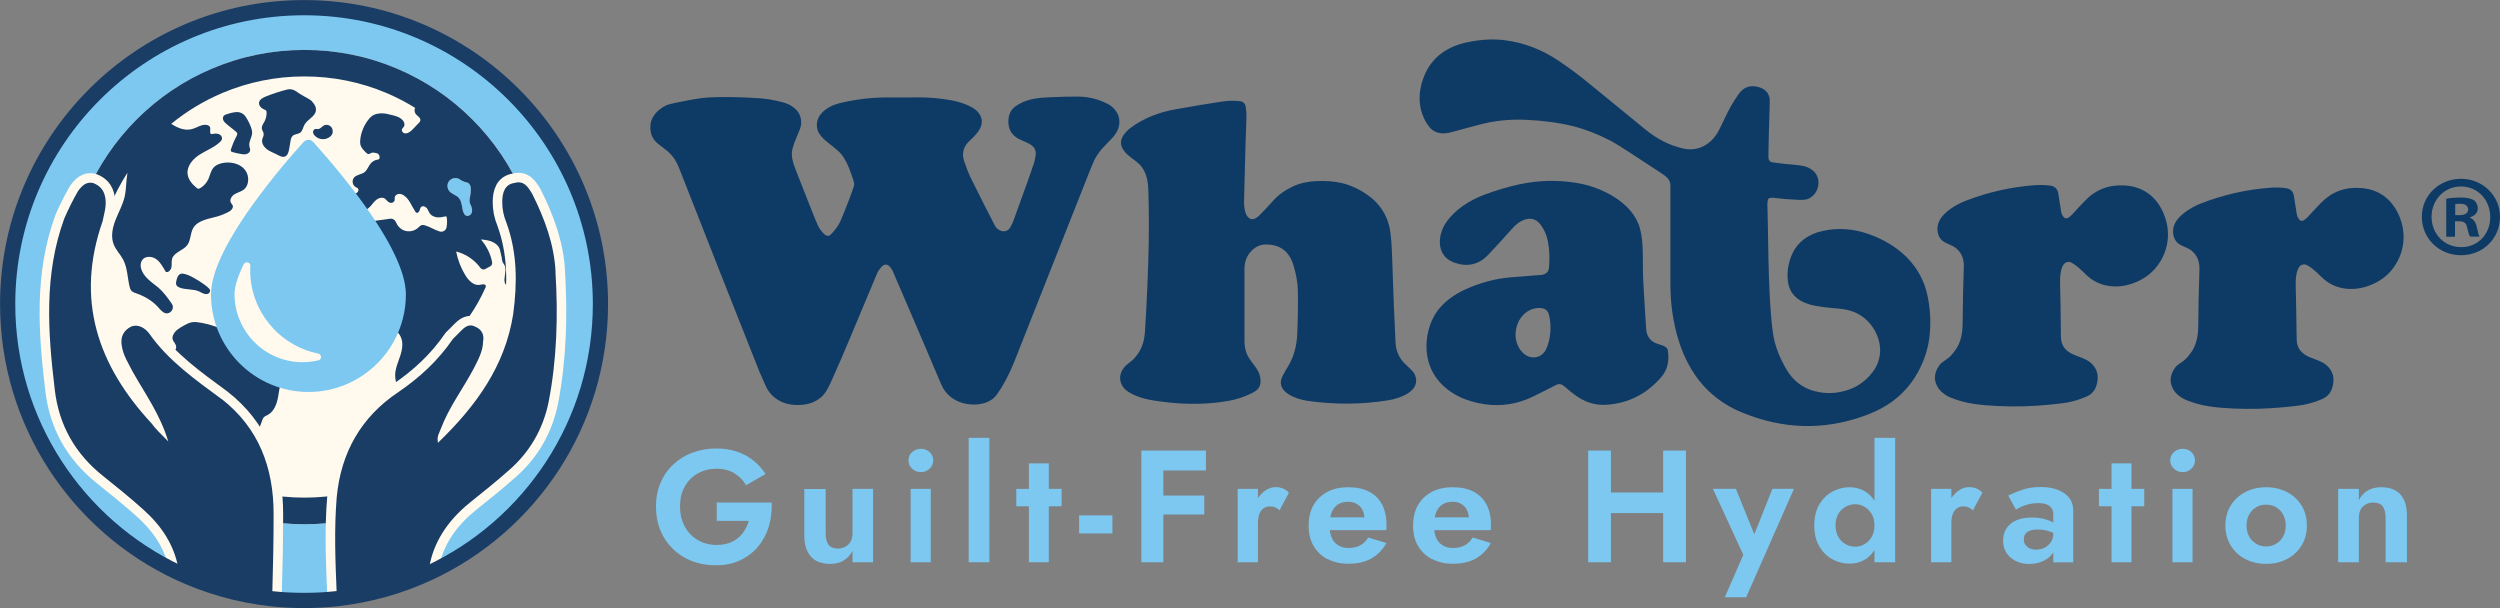 <svg viewBox="0 0 228.33 55.54" xmlns="http://www.w3.org/2000/svg" data-sanitized-data-name="Capa 2" data-name="Capa 2" id="Capa_2">
  <rect x="0" y="0" width="228.33" height="55.54" fill="#808080" stroke="none"/>
  <defs>
    <style>
      .cls-1 {
        fill: #1a3d66;
      }

      .cls-2 {
        fill: #0e3b65;
      }

      .cls-3 {
        fill: none;
        stroke: #1a3d66;
        stroke-width: 1.39px;
      }

      .cls-3, .cls-4 {
        stroke-miterlimit: 10;
      }

      .cls-4 {
        stroke: #fffaed;
        stroke-width: 1.74px;
      }

      .cls-4, .cls-5 {
        fill: #fffaed;
      }

      .cls-6 {
        fill: #7cc8f0;
      }
    </style>
  </defs>
  <g data-sanitized-data-name="Capa 1" data-name="Capa 1" id="Capa_1-2">
    <g>
      <g>
        <path d="M54.84,27.77c0,10.87-6.4,20.24-15.64,24.55-2.62,1.22-5.46,2.03-8.45,2.36-.98.11-1.97.16-2.98.16s-1.95-.05-2.9-.15c-3.05-.32-5.94-1.15-8.6-2.4C7.07,47.96.7,38.61.7,27.77.7,12.82,12.82.7,27.77.7s27.07,12.12,27.07,27.07Z" class="cls-6"></path>
        <g>
          <path d="M16.39,26.26c.57.23,1.24.11,1.8.36.13.06.25.14.39.19.13.05.29.07.42.02.13-.06.23-.21.18-.35-.02-.06-.07-.12-.12-.16-.38-.39-1.19-.85-1.6-1.07-.16-.08-.32-.15-.49-.2-.17-.05-.31-.08-.44-.05-.29.08-.39.44-.44.73-.01.08-.03.17,0,.25.04.14.17.23.31.28Z" class="cls-1"></path>
          <path d="M22.85,13.71c0-.12-.05-.23-.07-.34-.09-.43.25-.83.25-1.27,0-.15-.04-.29-.09-.43-.12-.35-.29-.68-.49-.99-.19-.31-.55-.48-.91-.44-.29.03-.58.1-.86.2-.09.03-.19.07-.25.15-.1.12-.09.3-.01.44s.2.24.32.34c.26.21.52.41.77.62.06.05.13.11.15.18.03.11-.03.21-.08.31-.2.37-.36.76-.49,1.16-.02.05-.03.11,0,.16.03.05.09.08.15.09.24.07.49.13.74.17.17.03.36.06.53.01.17-.05.33-.19.34-.36Z" class="cls-1"></path>
          <path d="M26.1,33.22c-.06-.05-.13-.07-.19-.1-1.25-.48-2.5-.96-3.75-1.44-.08-.03-.17-.07-.23-.13-.12-.13-.09-.35-.17-.51-.05-.11-.16-.19-.26-.26-1.04-.74-2.27-1.21-3.54-1.36-.28-.03-.57.01-.83.14-.42.2-.92.49-1.13.74-.15.18-.28.42-.24.65.05.26.31.45.33.71.02.28-.24.49-.36.74-.16.34-.06.75.05,1.11.17.58.35,1.18.75,1.64.46.52,1.15.78,1.66,1.25.58.53.9,1.29,1.13,2.05.23.76.4,1.54.77,2.24.46.88,1.21,1.58,1.97,2.22.22.18.46.37.74.41.19.02.39-.05.52-.18,0,0,.01-.01.02-.02,0,0,0-.01.01-.02,0,0,0,0,0,0,0,0,0-.01.01-.02,0,0,0,0,0,0,0,0,0-.01,0-.02,0,0,0,0,0,0,0,0,0-.01,0-.02,0,0,0,0,0,0,.03-.09.01-.2-.06-.28-.18-.21-.37-.43-.55-.64-.12-.13-.23-.27-.3-.44-.13-.31-.04-.68.12-.97.16-.3.4-.54.6-.81.32-.41.57-.88.73-1.37.05-.16.1-.33.22-.44.09-.09.22-.13.33-.19.58-.31.83-1,.95-1.65.12-.65.16-1.33.49-1.89.11-.18.24-.34.31-.54.07-.2.05-.44-.11-.57Z" class="cls-1"></path>
          <path d="M28.52,9.27c-.23-.21-.52-.35-.8-.5-.23-.13-.45-.27-.66-.42-.25-.18-.56-.25-.85-.17-.65.17-1.3.38-1.93.63-.27.11-.57.27-.62.55-.04.27.18.51.43.62.09.04.19.07.23.15.02.04.03.1.03.15,0,.28-.06.56-.19.81-.12.22-.29.44-.24.69.03.15.14.27.16.42.03.19-.09.36-.13.54-.07.34.15.68.42.89.28.21.61.32.92.48.23.12.49.28.73.19.26-.1.34-.42.39-.69.04-.23.08-.47.12-.7.03-.19.07-.39.22-.52.18-.15.46-.13.65-.26.24-.16.27-.49.41-.74.27-.49.95-.72,1.04-1.27.05-.31-.12-.62-.35-.84Z" class="cls-1"></path>
          <path d="M30.37,11.84c-.07-.32-.41-.51-.71-.41-.07.02-.12.05-.17.09-.14.12-.28.26-.46.27-.09,0-.18-.03-.26,0-.11.03-.18.16-.18.28,0,.12.07.23.15.31.17.19.42.31.68.33.26.02.52-.06.72-.22.11-.08.31-.27.23-.65Z" class="cls-1"></path>
          <path d="M47.77,17.79c-1.09-2.58-2.65-4.9-4.64-6.89-1.99-1.99-4.31-3.55-6.89-4.64-2.67-1.13-5.51-1.7-8.43-1.7s-5.76.57-8.43,1.7c-2.58,1.09-4.9,2.65-6.89,4.64s-3.55,4.31-4.64,6.89c-1.13,2.67-1.7,5.51-1.7,8.43s.57,5.76,1.7,8.43c1.09,2.58,2.65,4.9,4.64,6.89,1.99,1.99,4.31,3.55,6.89,4.64,2.67,1.13,5.51,1.7,8.43,1.7s5.76-.57,8.43-1.7c2.58-1.09,4.9-2.65,6.89-4.64s3.55-4.31,4.64-6.89c1.13-2.67,1.7-5.51,1.7-8.43s-.57-5.76-1.7-8.43ZM41,16.56c.19-.27.58-.37.88-.24.04.02.08.04.12.07.18.13.39.22.61.27.1.02.2.07.28.18.1.14.11.32.11.5,0,.21-.03.43-.07.63-.03.16-.07.32-.04.48.02.12.08.23.13.34.09.2.14.44.06.65-.08.21-.34.35-.54.24-.09-.05-.15-.14-.19-.24-.2-.44-.12-1.01-.45-1.37-.23-.26-.62-.34-.85-.6-.22-.25-.24-.64-.05-.91Z" class="cls-5"></path>
        </g>
        <g>
          <path d="M16.39,26.26c.57.23,1.24.11,1.8.36.13.06.25.14.39.19.13.05.29.07.42.02.13-.06.23-.21.18-.35-.02-.06-.07-.12-.12-.16-.38-.39-1.19-.85-1.6-1.07-.16-.08-.32-.15-.49-.2-.17-.05-.31-.08-.44-.05-.29.08-.39.44-.44.73-.01.08-.03.17,0,.25.04.14.17.23.31.28Z" class="cls-1"></path>
          <path d="M22.85,13.71c0-.12-.05-.23-.07-.34-.09-.43.25-.83.25-1.27,0-.15-.04-.29-.09-.43-.12-.35-.29-.68-.49-.99-.19-.31-.55-.48-.91-.44-.29.03-.58.1-.86.2-.09.03-.19.07-.25.15-.1.12-.09.3-.01.44s.2.24.32.34c.26.21.52.41.77.62.06.05.13.11.15.18.03.11-.03.21-.08.31-.2.37-.36.76-.49,1.16-.02.05-.03.11,0,.16.03.05.09.08.15.09.24.07.49.13.74.17.17.03.36.06.53.01.17-.05.33-.19.34-.36Z" class="cls-1"></path>
          <path d="M26.1,33.22c-.06-.05-.13-.07-.19-.1-1.25-.48-2.5-.96-3.75-1.44-.08-.03-.17-.07-.23-.13-.12-.13-.09-.35-.17-.51-.05-.11-.16-.19-.26-.26-1.04-.74-2.27-1.21-3.54-1.36-.28-.03-.57.01-.83.14-.42.2-.92.49-1.13.74-.15.18-.28.42-.24.65.05.26.31.45.33.71.02.28-.24.49-.36.74-.16.34-.06.75.05,1.11.17.58.35,1.18.75,1.64.46.52,1.15.78,1.66,1.25.58.53.9,1.29,1.13,2.05.23.76.4,1.54.77,2.24.46.88,1.21,1.58,1.97,2.22.22.18.46.37.74.41.19.02.39-.05.52-.18,0,0,.01-.01.02-.02,0,0,0-.01.01-.02,0,0,0,0,0,0,0,0,0-.01.01-.02,0,0,0,0,0,0,0,0,0-.01,0-.02,0,0,0,0,0,0,0,0,0-.01,0-.02,0,0,0,0,0,0,.03-.09.01-.2-.06-.28-.18-.21-.37-.43-.55-.64-.12-.13-.23-.27-.3-.44-.13-.31-.04-.68.12-.97.16-.3.4-.54.6-.81.32-.41.57-.88.73-1.37.05-.16.1-.33.22-.44.09-.09.22-.13.33-.19.58-.31.83-1,.95-1.65.12-.65.16-1.33.49-1.89.11-.18.24-.34.31-.54.07-.2.05-.44-.11-.57Z" class="cls-1"></path>
          <path d="M28.52,9.27c-.23-.21-.52-.35-.8-.5-.23-.13-.45-.27-.66-.42-.25-.18-.56-.25-.85-.17-.65.17-1.3.38-1.93.63-.27.11-.57.27-.62.55-.04.27.18.51.43.62.09.04.19.07.23.15.02.04.03.1.03.15,0,.28-.06.56-.19.81-.12.22-.29.44-.24.69.03.15.14.27.16.42.03.19-.09.36-.13.54-.07.34.15.68.42.89.28.21.61.32.92.48.23.12.49.28.73.19.26-.1.34-.42.39-.69.04-.23.08-.47.12-.7.03-.19.07-.39.22-.52.18-.15.46-.13.65-.26.24-.16.27-.49.41-.74.27-.49.95-.72,1.04-1.27.05-.31-.12-.62-.35-.84Z" class="cls-1"></path>
          <path d="M30.37,11.84c-.07-.32-.41-.51-.71-.41-.07.02-.12.05-.17.09-.14.12-.28.26-.46.27-.09,0-.18-.03-.26,0-.11.03-.18.16-.18.28,0,.12.07.23.15.31.17.19.42.31.68.33.26.02.52-.06.72-.22.11-.08.31-.27.23-.65Z" class="cls-1"></path>
          <path d="M47.77,17.79c-1.09-2.58-2.65-4.9-4.64-6.89-1.99-1.99-4.31-3.55-6.89-4.64-2.67-1.13-5.51-1.7-8.43-1.7s-5.76.57-8.43,1.7c-2.58,1.09-4.9,2.65-6.89,4.64s-3.55,4.31-4.64,6.89c-1.13,2.67-1.7,5.51-1.7,8.43s.57,5.76,1.7,8.43c1.09,2.58,2.65,4.9,4.64,6.89,1.99,1.99,4.31,3.55,6.89,4.64,2.67,1.13,5.51,1.7,8.43,1.7s5.76-.57,8.43-1.7c2.58-1.09,4.9-2.65,6.89-4.64s3.55-4.31,4.64-6.89c1.13-2.67,1.7-5.51,1.7-8.43s-.57-5.76-1.7-8.43ZM41,16.56c.19-.27.58-.37.88-.24.04.02.08.04.12.07.18.13.39.22.61.27.1.02.2.07.28.18.1.14.11.32.11.5,0,.21-.03.43-.07.63-.03.16-.07.32-.04.48.02.12.08.23.13.34.09.2.14.44.06.65-.08.21-.34.35-.54.24-.09-.05-.15-.14-.19-.24-.2-.44-.12-1.01-.45-1.37-.23-.26-.62-.34-.85-.6-.22-.25-.24-.64-.05-.91ZM41.4,39.82c-1.77,1.77-3.82,3.15-6.11,4.12-2.37,1-4.89,1.51-7.49,1.51s-5.12-.51-7.49-1.51c-2.29-.97-4.35-2.36-6.11-4.12-1.77-1.77-3.15-3.82-4.12-6.11-1-2.37-1.51-4.89-1.51-7.49s.51-5.12,1.51-7.49c.44-1.03.96-2.02,1.56-2.95-.03.2-.06.41-.08.62-.05.52-.06,1.04-.17,1.54-.17.75-.56,1.43-.84,2.15-.28.72-.45,1.53-.16,2.25.2.5.6.89.85,1.36.4.75.4,1.65.59,2.47.03.13.07.26.16.37.12.14.3.2.48.26,1.04.36,1.69.91,2.08,1.38.11.13.24.25.37.34.5.35,1.11-.28.77-.78-.36-.53-.81-1.12-1.2-1.45-.63-.52-1.41-.99-1.61-1.8-.04-.16-.05-.33,0-.5.17-.65.97-.65,1.42-.3.38.29.6.74.85,1.15.25.07.47-.2.51-.45.04-.25-.01-.52.06-.76.18-.6,1-.74,1.38-1.24.33-.44.27-1.07.54-1.55.41-.72,1.37-.84,2.17-1.06.39-.11.78-.27,1.14-.47.12-.07.22-.17.28-.29.12-.26-.06-.35-.14-.5-.15-.27.06-.6.31-.77.26-.16.57-.23.82-.4.57-.41.58-1.33.13-1.87-.45-.54-1.23-.71-1.92-.61-.36.06-.73.19-.96.48-.23.29-.29.67-.44,1.01-.16.34-.42.63-.74.82-.06.04-.13.07-.2.05-.05,0-.09-.04-.13-.07-.41-.33-.78-.77-.83-1.29-.07-.73.5-1.37,1.12-1.76.62-.39,1.33-.65,1.86-1.16.11-.11.21-.23.15-.42-.04-.13-.14-.23-.27-.28-.22-.09-.46-.04-.68,0-.23-.07-.03-.45-.14-.66-.05-.09-.14-.14-.24-.17-.48-.12-.93.25-1.41.37-.65.17-1.3-.1-1.88-.48,1.41-1.16,2.98-2.1,4.67-2.82,2.37-1,4.89-1.51,7.49-1.51s5.12.51,7.49,1.51c.91.39,1.79.84,2.62,1.36-.09.19-.04.4.04.53.07.11.19.19.28.28.1.09.19.22.16.35-.02.09-.08.16-.14.22-.15.16-.31.32-.46.48-.13.13-.25.27-.41.36-.13.08-.3.14-.45.1-.15-.04-.27-.21-.22-.36.03-.09.12-.15.17-.23.15-.23,0-.54-.21-.71-.24-.2-.55-.28-.86-.36-.31-.08-.62-.16-.94-.16-.32,0-.65.06-.91.25-.13.1-.24.22-.34.36-.38.5-.63,1.1-.71,1.72-.02.18-.03.36.01.54.08.31.33.55.57.77.03.03.06.05.1.07.12.05.24-.07.37-.11.1-.03.21,0,.31.01.09.02.19.04.27.1.1.08.14.22.13.35h0c0,.09-.08.16-.17.17-.32.03-.55.22-.69.41-.18.24-.28.54-.51.73-.29.22-.72.22-.96.49-.23.26-.15.72.15.88.07.04.15.06.2.12.1.11.04.3-.08.39-.12.09-.28.1-.43.1-.15,0-.3,0-.44.06-.19.08-.32.29-.35.5-.09.56.41,1.1.97,1.18.56.08,1.12-.21,1.5-.63.18-.2.33-.43.55-.59.22-.16.54-.23.76-.07.1.08.17.19.27.27.1.08.23.13.36.1.13-.03.24-.13.25-.26,0-.07-.01-.13,0-.2,0-.18.18-.32.35-.35.18-.02.36.05.5.15.5.34.7.98,1.04,1.48.02.03.04.06.07.08.11.07.26-.05.3-.17.05-.12.06-.27.17-.36.15-.12.39-.02.51.13.12.16.17.35.29.51.15.19.4.29.64.32.25.02.49-.02.73-.08.04,0,.09-.02.12.01.02.02.02.05.03.07.05.31.04.62-.02.93-.06.28-.36.45-.63.36-.51-.16-.89-.43-1.31-.55-.1-.03-.21-.06-.32-.03-.13.03-.23.15-.33.24-.35.32-.89.42-1.33.23-.31-.13-.56-.4-.69-.72-.09-.23-.31-.37-.55-.33-.9.12-1.81.25-2.71.37-.44.06-.92.14-1.22.47-.25.28-.31.68-.46,1.02-.23.55-.69.97-.95,1.51-.34.71-.31,1.53-.23,2.32.1.95.35,2.02,1.17,2.51.64.38,1.44.29,2.16.15.73-.14,1.48-.33,2.19-.12.11.03.23.08.31.16.39.35.02,1.01.17,1.52.08.28.33.49.48.74.33.53.23,1.23.04,1.82-.19.6-.47,1.18-.48,1.81,0,.86.51,1.72.58,2.54.03.35.34.6.69.56.99-.1,1.94-.66,2.47-1.51.18-.29.31-.61.52-.89.24-.32.58-.56.88-.84.41-.37.77-.82.84-1.36.08-.61-.22-1.22-.19-1.84.03-.73.52-1.36.94-1.96.59-.84,1.09-1.73,1.51-2.67.03-.06.05-.13.04-.19-.05-.19-.33-.13-.52-.09-.57.12-1.06-.39-1.36-.89-.4-.66-.68-1.39-.83-2.15.88.22,1.68.76,2.22,1.5.1.14.3.19.45.1.15-.08.29-.17.44-.24.13-.07.2-.22.18-.36-.14-.78-.51-1.51-1.03-2.1.34.03.69.07,1,.2.32.13.61.36.72.68.06.16.07.33.12.49.1.3.04.6.24.85.59.77-.74,2.12,1.06,2.2,0,2.57-.52,5.07-1.51,7.42-.97,2.29-2.36,4.35-4.12,6.11Z" class="cls-1"></path>
        </g>
        <path d="M18.38,52.78c.66.24,1.31.53,1.98.76,1.46.49,3,.56,4.51.74.07-2.44.12-4.89.12-7.33,0-4.25-1.37-7.87-4.75-10.5-2.37-1.75-4.87-3.5-6.62-6-.38-.5-1-.87-1.63-.63-.75.37-1,1-.87,1.75.12.88.62,1.62,1,2.38,1.12,2,2.5,3.88,3.25,6.37-.75-.75-1.25-1.25-1.5-1.62-4.99-5.37-6.99-11.37-4.5-18.49.12-.63.38-1.37.25-2.13-.13-.75-.5-1.13-1.13-1.37-.62-.13-1,.25-1.37.75-.5.88-.87,1.63-1.25,2.5-1.87,5.12-1.5,10.37-.87,15.61.37,3.25,1.87,5.87,4.37,7.87,1.25,1,2.5,2,3.75,3.13,1.76,1.59,2.84,3.36,3.19,5.45.67.29,1.38.51,2.07.75Z" class="cls-4"></path>
        <path d="M50.74,24.83c-.12-2.5-1-4.87-2.13-7.12-.37-.62-.75-1.25-1.62-1-.88.12-1.12.87-1.12,1.75,0,.62.12,1.25.38,1.87,1,2.75,1,5.5.62,8.37-.75,4.74-3.38,8.37-6.87,11.74-.12-.62.12-.87.25-1.25.75-2,2-3.62,3-5.5.38-.75.87-1.62.87-2.5.12-.62-.12-1.12-.75-1.37-.5-.25-.88,0-1.25.38-.25.25-.5.5-.75.75-1.38,2-3,3.5-5,4.87-3.37,2.25-5.24,5.5-5.62,9.62-.25,3.02-.11,5.99.01,8.97,1.43-.24,2.82-.66,4.23-.97.56-.12,1.14-.22,1.7-.36,0,0,.01,0,.02,0,.87-.33,1.62-.91,2.49-1.23.37-2.23,1.59-4.21,3.67-5.9,1.25-1,2.5-2,3.62-3,1.87-1.62,3.12-3.75,3.62-6.25.75-3.87.87-7.87.62-11.87Z" class="cls-4"></path>
        <path d="M20.24,36.45c-2.37-1.75-4.87-3.5-6.62-6-.38-.5-1-.87-1.63-.63-.75.37-1,1-.87,1.75.12.88.62,1.62,1,2.38,1.12,2,2.5,3.88,3.25,6.37-.75-.75-1.25-1.25-1.5-1.62-4.99-5.37-6.99-11.37-4.5-18.49.12-.63.38-1.37.25-2.13-.13-.75-.5-1.13-1.13-1.37-.62-.13-1,.25-1.37.75-.5.88-.87,1.63-1.25,2.5-1.87,5.12-1.5,10.37-.87,15.61.37,3.25,1.87,5.87,4.37,7.87,1.25,1,2.5,2,3.75,3.13,1.7,1.53,2.76,3.23,3.15,5.22,2.66,1.25,5.55,2.08,8.6,2.4.07-2.42.12-4.84.12-7.25,0-4.25-1.37-7.87-4.75-10.5ZM50.74,24.83c-.12-2.5-1-4.87-2.13-7.12-.37-.62-.75-1.25-1.62-1-.88.12-1.12.87-1.12,1.75,0,.62.12,1.25.38,1.87,1,2.75,1,5.5.62,8.37-.75,4.74-3.38,8.37-6.87,11.74-.12-.62.12-.87.25-1.25.75-2,2-3.62,3-5.5.38-.75.87-1.62.87-2.5.12-.62-.12-1.12-.75-1.37-.5-.25-.88,0-1.25.38-.25.25-.5.5-.75.75-1.38,2-3,3.5-5,4.87-3.37,2.25-5.24,5.5-5.62,9.62-.24,2.95-.12,5.84,0,8.74,2.99-.33,5.83-1.14,8.45-2.36.38-2.22,1.6-4.19,3.67-5.88,1.25-1,2.5-2,3.62-3,1.87-1.62,3.12-3.75,3.62-6.25.75-3.87.87-7.87.62-11.87Z" class="cls-1"></path>
        <path d="M32.79,18.05c-2.08-2.8-4.18-5.07-4.2-5.1-.11-.12-.26-.18-.42-.18s-.31.07-.42.18c-.02.02-2.13,2.29-4.2,5.1-2.84,3.83-4.28,6.8-4.28,8.84,0,4.91,3.99,8.91,8.9,8.91s8.9-3.99,8.9-8.91c0-2.03-1.44-5.01-4.28-8.84ZM29.06,32.91c-.47.11-.95.17-1.43.17-3.42,0-6.21-2.79-6.21-6.22,0-.47.15-1.33.84-2.72.07-.14.23-.21.38-.17.15.04.25.19.23.35-.02.13-.02.26-.02.38,0,3.67,2.61,6.86,6.21,7.59.15.03.26.16.26.31,0,.15-.1.28-.25.32Z" class="cls-6"></path>
        <path d="M54.84,27.77c0,10.87-6.4,20.24-15.64,24.55-.02.01-.05.02-.07.03-2.59,1.2-5.4,2-8.36,2.33,0,0-.01,0-.02,0-.98.11-1.97.16-2.98.16s-1.95-.05-2.9-.15c0,0,0,0-.01,0-3.01-.32-5.87-1.14-8.5-2.36-.03-.01-.06-.03-.09-.04C7.07,47.96.7,38.61.7,27.77.7,12.82,12.82.7,27.77.7s27.07,12.12,27.07,27.07Z" class="cls-3"></path>
      </g>
      <g>
        <g>
          <path d="M65.45,45.9h5.03c.03.78-.06,1.51-.27,2.2-.21.69-.53,1.3-.98,1.83-.44.53-.99.94-1.64,1.25-.65.3-1.39.45-2.23.45-.79,0-1.51-.13-2.18-.39-.67-.26-1.24-.63-1.73-1.11-.49-.48-.87-1.04-1.14-1.7-.27-.66-.4-1.38-.4-2.17s.14-1.51.42-2.16c.28-.66.66-1.22,1.16-1.68.5-.47,1.08-.83,1.75-1.08.67-.25,1.4-.38,2.19-.38.7,0,1.33.1,1.89.29.56.19,1.05.46,1.49.81.43.34.8.76,1.11,1.23l-1.78,1.03c-.25-.45-.6-.81-1.06-1.09s-1-.42-1.65-.42c-.61,0-1.17.14-1.68.42s-.91.67-1.2,1.19c-.3.51-.44,1.13-.44,1.84s.15,1.31.44,1.84c.29.53.69.94,1.19,1.23.5.29,1.07.44,1.7.44.42,0,.79-.06,1.12-.17.33-.11.61-.27.85-.47.24-.2.44-.44.6-.7.17-.26.29-.55.38-.86h-2.93v-1.66Z" class="cls-6"></path>
          <path d="M75.67,49.74c.17.24.46.36.84.36.27,0,.51-.06.71-.17.2-.11.35-.27.47-.47.11-.2.17-.45.17-.73v-4.08h1.88v6.7h-1.88v-1.02c-.21.38-.49.67-.82.87-.33.2-.73.3-1.21.3-.8,0-1.39-.23-1.78-.68-.39-.46-.59-1.08-.59-1.88v-4.28h1.95v4.08c0,.44.09.77.26,1.01Z" class="cls-6"></path>
          <path d="M83.31,41.29c.22-.2.49-.3.8-.3s.58.1.79.3c.22.2.33.45.33.76s-.11.55-.33.76c-.22.2-.48.31-.79.31s-.58-.1-.8-.31c-.22-.2-.34-.46-.34-.76s.11-.57.34-.76ZM85.01,44.65v6.7h-1.84v-6.7h1.84Z" class="cls-6"></path>
          <path d="M90.36,39.99v11.36h-1.89v-11.36h1.89Z" class="cls-6"></path>
          <path d="M96.96,44.65v1.59h-4.14v-1.59h4.14ZM95.79,42.32v9.03h-1.82v-9.03h1.82Z" class="cls-6"></path>
          <path d="M98.56,47.07h3.04v1.65h-3.04v-1.65Z" class="cls-6"></path>
          <path d="M106.25,41.15v10.2h-2.01v-10.2h2.01ZM105.58,41.15h4.56v1.82h-4.56v-1.82ZM105.58,45.26h4.41v1.73h-4.41v-1.73Z" class="cls-6"></path>
          <path d="M114.89,51.35h-1.85v-6.7h1.85v6.7ZM116.47,46.34c-.13-.06-.29-.09-.49-.09-.23,0-.43.06-.6.19-.17.13-.29.3-.37.53-.08.23-.12.5-.12.82l-.52-.52c0-.53.1-1.01.31-1.42.2-.41.47-.74.8-.99s.67-.37,1.02-.37c.24,0,.47.04.69.13s.4.22.53.39l-.86,1.6c-.13-.12-.25-.21-.39-.27Z" class="cls-6"></path>
          <path d="M121.22,51.06c-.54-.29-.96-.7-1.26-1.22-.3-.52-.44-1.13-.44-1.84s.15-1.34.44-1.86c.3-.52.72-.92,1.26-1.21.54-.29,1.18-.43,1.92-.43s1.37.13,1.89.4c.52.27.92.66,1.19,1.17.27.51.41,1.12.41,1.84,0,.09,0,.18,0,.28,0,.1-.01.17-.02.23h-6v-1.17h4.36l-.51.67c.04-.06.08-.14.11-.24.03-.1.05-.19.05-.25,0-.33-.06-.61-.18-.85-.12-.23-.29-.42-.52-.55-.22-.14-.49-.2-.79-.2-.37,0-.68.08-.93.24-.25.16-.44.4-.57.71-.13.32-.2.71-.21,1.17,0,.45.07.83.2,1.14.13.31.33.55.59.71.26.17.58.25.95.25.42,0,.77-.08,1.07-.24.3-.16.54-.4.74-.72l1.65.51c-.35.63-.81,1.1-1.39,1.42-.58.32-1.27.47-2.08.47-.73,0-1.36-.15-1.91-.44Z" class="cls-6"></path>
          <path d="M130.76,51.06c-.54-.29-.96-.7-1.26-1.22-.3-.52-.44-1.13-.44-1.84s.15-1.34.44-1.86c.3-.52.72-.92,1.26-1.21.54-.29,1.18-.43,1.92-.43s1.37.13,1.89.4c.52.27.92.66,1.19,1.17.27.51.41,1.12.41,1.84,0,.09,0,.18,0,.28,0,.1-.01.17-.02.23h-6v-1.17h4.36l-.51.67c.04-.06.08-.14.11-.24.03-.1.05-.19.05-.25,0-.33-.06-.61-.18-.85-.12-.23-.29-.42-.52-.55-.22-.14-.49-.2-.79-.2-.37,0-.68.08-.93.24-.25.16-.44.4-.57.71-.13.32-.2.71-.21,1.17,0,.45.07.83.2,1.14.13.31.33.55.59.71.26.17.58.25.95.25.42,0,.77-.08,1.07-.24.3-.16.54-.4.74-.72l1.65.51c-.35.63-.81,1.1-1.39,1.42-.58.32-1.27.47-2.08.47-.73,0-1.36-.15-1.91-.44Z" class="cls-6"></path>
          <path d="M147.13,41.15v10.2h-2.08v-10.2h2.08ZM145.73,44.98h7.49v1.88h-7.49v-1.88ZM153.98,41.15v10.2h-2.08v-10.2h2.08Z" class="cls-6"></path>
          <path d="M159.47,54.55h-1.94l1.69-3.88-2.78-6.03h2.1l2.16,5.33-.93-.03,2.11-5.3h1.97l-4.37,9.91Z" class="cls-6"></path>
          <path d="M166.15,46.1c.3-.52.7-.92,1.19-1.19.5-.27,1.02-.41,1.57-.41s1.06.14,1.49.42c.43.28.77.68,1.02,1.2.25.52.37,1.14.37,1.87s-.12,1.34-.37,1.86c-.25.52-.59.93-1.02,1.21-.43.28-.93.42-1.49.42s-1.08-.14-1.57-.41c-.5-.27-.89-.67-1.19-1.19-.3-.52-.45-1.16-.45-1.89s.15-1.38.45-1.9ZM167.89,49.03c.17.29.39.51.67.67.28.16.58.23.9.23.28,0,.56-.08.82-.23.27-.15.49-.37.66-.66.17-.29.26-.64.26-1.05s-.09-.76-.26-1.05c-.17-.29-.39-.51-.66-.66-.27-.15-.54-.23-.82-.23-.32,0-.62.08-.9.23-.28.16-.51.38-.67.67s-.25.64-.25,1.03.08.74.25,1.03ZM173.09,39.99v11.36h-1.89v-11.36h1.89Z" class="cls-6"></path>
          <path d="M178.22,51.35h-1.85v-6.7h1.85v6.7ZM179.8,46.34c-.13-.06-.29-.09-.49-.09-.23,0-.43.06-.6.19-.17.13-.29.3-.37.53-.08.23-.12.5-.12.82l-.52-.52c0-.53.1-1.01.31-1.42.2-.41.47-.74.8-.99.33-.25.67-.37,1.02-.37.24,0,.47.04.69.13s.4.22.53.39l-.86,1.6c-.13-.12-.25-.21-.39-.27Z" class="cls-6"></path>
          <path d="M185,49.77c.1.14.23.25.4.32.17.07.36.11.56.11.29,0,.55-.06.79-.18.23-.12.42-.3.57-.52.15-.23.22-.5.22-.82l.23.87c0,.43-.12.79-.36,1.08-.24.29-.54.51-.92.66-.37.15-.76.22-1.17.22s-.81-.08-1.17-.25c-.36-.17-.65-.41-.87-.72-.22-.32-.33-.7-.33-1.16,0-.65.23-1.17.68-1.54.46-.38,1.1-.57,1.94-.57.43,0,.8.04,1.13.13.33.09.6.19.82.32.22.13.38.25.48.36v.87c-.26-.19-.56-.34-.88-.44-.33-.1-.67-.15-1.03-.15-.29,0-.53.04-.71.11s-.32.17-.41.31c-.09.13-.13.29-.13.49s.05.36.15.5ZM183.42,45.26c.35-.18.78-.36,1.28-.53.5-.17,1.07-.25,1.69-.25.57,0,1.08.08,1.53.25.45.17.8.41,1.05.72.25.32.38.7.38,1.16v4.75h-1.82v-4.36c0-.18-.03-.34-.09-.47-.06-.13-.15-.24-.27-.33-.12-.09-.26-.15-.43-.19-.17-.04-.35-.06-.55-.06-.31,0-.61.03-.89.1-.28.07-.52.15-.73.25-.2.1-.35.18-.45.25l-.7-1.28Z" class="cls-6"></path>
          <path d="M195.84,44.65v1.59h-4.14v-1.59h4.14ZM194.67,42.32v9.03h-1.82v-9.03h1.82Z" class="cls-6"></path>
          <path d="M198.55,41.29c.22-.2.49-.3.8-.3s.58.1.79.3c.22.2.33.45.33.76s-.11.55-.33.76-.48.31-.79.31-.58-.1-.8-.31c-.22-.2-.34-.46-.34-.76s.11-.57.34-.76ZM200.25,44.65v6.7h-1.84v-6.7h1.84Z" class="cls-6"></path>
          <path d="M203.74,46.16c.33-.52.77-.93,1.33-1.22.56-.29,1.19-.44,1.9-.44s1.34.15,1.9.44c.56.29,1,.7,1.33,1.22.33.52.49,1.14.49,1.84s-.16,1.3-.49,1.83c-.33.53-.77.94-1.33,1.23-.56.29-1.19.44-1.9.44s-1.34-.15-1.9-.44c-.56-.29-1-.7-1.33-1.23-.33-.53-.49-1.14-.49-1.83s.16-1.31.49-1.84ZM205.42,49c.16.29.38.51.65.67.27.16.57.24.9.24s.63-.08.9-.24.49-.38.65-.67c.16-.29.24-.62.24-1s-.08-.71-.24-1.01-.38-.51-.65-.67c-.27-.16-.57-.23-.9-.23s-.63.08-.9.23c-.27.16-.49.38-.65.67-.16.29-.24.63-.24,1.01s.08.71.24,1Z" class="cls-6"></path>
          <path d="M217.62,46.25c-.17-.23-.46-.35-.85-.35-.26,0-.5.06-.7.17-.2.11-.36.27-.47.47s-.16.45-.16.73v4.08h-1.89v-6.7h1.89v1.02c.2-.38.47-.67.81-.87.34-.2.74-.3,1.22-.3.8,0,1.39.23,1.78.68.39.45.58,1.08.58,1.89v4.28h-1.95v-4.08c0-.45-.09-.79-.26-1.02Z" class="cls-6"></path>
        </g>
        <g>
          <path d="M161.46,18.28c-.03.16-.05.31-.04.43.02.76.03,1.18.03,1.27.04,2.84.09,5.1.17,6.77.08,1.59.18,2.84.32,3.75.16,1.06.58,2.16,1.25,3.29.59.98,1.42,1.62,2.49,1.92.7.19,1.42.24,2.16.13,1.35-.2,2.42-.83,3.21-1.88.93-1.24.85-2.81-.02-4.08-.51-.75-1.2-1.25-2.06-1.51-.34-.1-.86-.18-1.55-.23-.48-.03-1.02-.1-1.62-.21-1.28-.23-2.35-.87-2.51-2.26-.09-.79.02-1.55.32-2.3.5-1.24,1.53-1.98,2.82-2.27,1.44-.32,2.89-.22,4.36.32,2.59.95,4.64,2.78,5.24,5.52.27,1.25.34,2.49.2,3.74-.1.94-.36,1.86-.78,2.76-.7,1.5-1.73,2.69-3.11,3.56-.56.35-1.24.68-2.04.97-3.72,1.35-7.45,1.25-11.21-.3-2.09-.86-3.68-2.27-4.78-4.23-.41-.73-.75-1.52-1.01-2.38-.49-1.59-.73-3.27-.74-5.03,0-2.84,0-5.86,0-9.06,0-.55-.32-.82-.8-1.13-1.2-.78-2.16-1.41-2.87-1.88-.85-.56-1.49-.95-1.92-1.17-1.18-.6-2.32-1.03-3.4-1.29-1.23-.3-2.66-.49-4.27-.56-1.45-.06-2.84.09-4.2.45-1.63.44-2.46.66-2.5.67-.85.25-1.64.16-2.17-.61-.84-1.2-.97-2.65-.52-4.06.61-1.93,2.01-3.11,4.19-3.55,1.2-.24,2.32-.3,3.37-.16,1.72.22,3.33.84,4.83,1.84.98.65,1.9,1.34,2.78,2.06.63.52,2.38,1.95,5.25,4.29,1,.81,2.13,1.41,3.37,1.69,1.43.33,2.64-.41,3.29-1.66.13-.25.4-.8.8-1.64.21-.44.54-.99.99-1.65.45-.65,1.06-.87,1.83-.66.55.16.89.48,1,.97.03.13.03.55,0,1.27-.05,1.48-.08,2.86-.1,4.13,0,.3.12.47.38.51.36.06,1.17.15,2.45.27.8.08,1.6.49,1.73,1.36.11.74-.32,1.52-1.04,1.74-.17.05-.46.07-.87.05-.72-.03-1.47-.09-2.26-.19-.06,0-.16,0-.28.03-.09.02-.14.08-.16.19Z" class="cls-2"></path>
          <path d="M75.47,21.49c.1.08.25.07.35-.02.36-.34.65-.73.88-1.15.07-.13.25-.57.55-1.32.31-.77.55-1.43.73-1.97.05-.14.04-.31-.02-.49-.28-.86-.5-1.56-1.01-2.31-.14-.21-.38-.44-.72-.71-.33-.26-.6-.48-.81-.66-.31-.27-.63-.6-.75-.99-.37-1.29.86-2.16,1.95-2.43,1.52-.38,3.07-.56,4.66-.54.9,0,1.53,0,1.9,0,1.06-.03,2.02.02,2.87.13,1.01.13,1.96.33,2.8.82.57.33.97.94.77,1.6-.16.52-.55.93-.98,1.33-.18.17-.31.31-.39.42-.33.47-.38,1-.17,1.58.18.49.34.98.57,1.44.82,1.67,1.57,3.14,2.23,4.41.27.52,1.04.72,1.38.15.25-.4.39-.88.54-1.29.88-2.4,1.43-3.97,1.67-4.69.02-.07.06-.27.11-.58.18-1.14-1.11-1.19-1.78-1.68-.54-.39-.77-.96-.69-1.7.05-.48.26-.86.64-1.13.9-.64,1.87-.77,3-.82,1.09-.05,2-.08,2.74-.07.92.01,1.8.23,2.64.65,1.09.55,1.46,1.75.73,2.79-.15.22-.47.57-.96,1.06-.38.37-.68.79-.93,1.25-.08.16-.28.63-.59,1.42-3.34,8.46-5.59,14.14-6.75,17.06-.46,1.15-.99,2.15-1.58,2.98-.8,1.12-2.65,1.11-3.75.53-.62-.33-1.08-.83-1.36-1.51-1.39-3.28-2.85-6.68-4.37-10.21-.18-.41-.56-.98-1.05-.48-.18.19-.32.4-.43.65-.53,1.26-1.4,3.32-2.59,6.18-.45,1.08-.99,2.33-1.63,3.75-.26.57-.5.97-.73,1.2-.46.46-1.05.74-1.78.82-1.44.17-2.81-.35-3.43-1.72-.31-.68-.5-1.12-.57-1.29-2.09-5.26-4.48-11.31-7.16-18.15-.23-.6-.42-1-.56-1.22-.24-.37-.55-.7-.92-.97-.4-.3-.67-.51-.79-.63-.37-.36-.55-.84-.53-1.43.03-.92.68-1.54,1.43-1.92.17-.08.5-.17,1.01-.27.95-.18,1.9-.4,2.85-.46,1.17-.07,2.72-.05,4.64.07.75.05,1.47.19,2.16.37.31.08.58.2.82.35.65.41.93.99.85,1.73-.02.19-.15.55-.39,1.08-.17.39-.3.75-.39,1.09-.18.68.08,1.37.38,2.14.79,2.02,1.37,3.49,1.74,4.4.14.35.26.6.36.75.16.25.35.46.56.62Z" class="cls-2"></path>
          <path d="M114.12,19.94c.29.2.63-.01.87-.24.28-.27.72-.74,1.32-1.4.48-.53,1.09-.96,1.81-1.29.61-.28,1.32-.44,2.12-.47.91-.04,1.69.03,2.36.19.79.2,1.55.55,2.27,1.05,1.24.87,1.95,2.05,2.13,3.54.07.57.11,1.16.13,1.76.13,3.86.24,6.61.33,8.24.04.74.32,1.38.86,1.91.33.33.75.65.9.99.64,1.47-1.32,2.16-2.43,2.34-2.43.39-4.91.41-7.43.04-.93-.14-2.64-.72-2.35-1.93.04-.16.16-.42.37-.77.19-.32.29-.48.29-.49.52-.87.77-1.88.81-2.92.07-1.76.08-3.1.05-4.02-.02-.74-.17-1.51-.42-2.32-.39-1.22-1.23-1.83-2.51-1.82-.48,0-.9.19-1.27.55-.44.43-.67,1-.67,1.69,0,2.72,0,4.9,0,6.54,0,.63.14,1.16.42,1.6.45.71,1.12,1.22,1.04,2.25-.04.47-.34.73-.77.94-.7.35-1.41.58-2.13.71-1.87.33-3.84.36-5.92.1-1.13-.14-2.31-.31-3.26-.93-.99-.65-.96-1.82-.04-2.54.26-.2.42-.33.46-.37.77-.77,1.06-1.6,1.12-2.68.17-2.81.28-5.36.33-7.63.03-1.6.03-3.33-.03-5.18-.02-.77-.14-1.48-.59-2.11-.23-.34-.67-.63-1.04-.92-.57-.44-1.1-1.03-.76-1.79.14-.31.48-.67.78-.89,1.19-.9,2.67-1.44,4.14-1.7,1.6-.28,2.97-.51,4.11-.68.6-.09,1.15-.12,1.72-.05.31.04.49.22.54.53.05.32.07.65.06.98-.05,1.25-.12,3.56-.2,6.94-.02.74-.11,1.83.46,2.24Z" class="cls-2"></path>
          <path d="M140.71,25.12c.39-.03.72-.23.76-.65.08-.86.05-1.67-.1-2.43-.11-.57-.33-1.07-.65-1.5-.44-.6-1.03-.72-1.75-.36-.28.14-.57.37-.85.69-.71.8-1.44,1.6-2.18,2.38-.85.91-1.88,1.16-3.08.75-1.69-.57-1.62-2.46-.78-3.69.82-1.19,2.16-2.03,3.52-2.54,1.12-.41,2.18-.73,3.19-.94,1.69-.36,3.42-.41,5.17-.13,2.28.36,5.24,1.8,5.84,4.24.27,1.06.24,2.19.25,3.48,0,.54.02,1.12.06,1.73.1,1.82.19,3.12.24,3.92.04.52.26.91.67,1.17.36.23.93.25,1.21.55.05.05.08.13.1.24.15.97-.05,1.77-.61,2.42-1.34,1.55-3.01,2.39-5.01,2.52-1.05.07-2.05-.26-2.98-.98-.23-.18-.5-.4-.8-.66-.29-.25-.51-.33-.85-.15-.63.33-1.33.68-2.09,1.05-1.4.68-2.87.91-4.39.69-1.67-.24-3.26-.92-4.32-2.28-.49-.63-.8-1.35-.93-2.16-.24-1.52.18-3.28,1.22-4.44.57-.63,1.28-1.15,2.16-1.56,1.42-.66,2.84-1.04,4.25-1.15,1.13-.09,2.04-.16,2.75-.22ZM138.88,31.98c.4.57,1.13.87,1.78.51.23-.13.41-.32.53-.56.46-.93.52-2.18.29-3.15-.09-.38-.33-.6-.71-.64-1.04-.11-1.92.63-2.22,1.6-.25.83-.14,1.57.32,2.24Z" class="cls-2"></path>
          <path d="M188.75,23.96c-.56.13-.62,1.4-.6,1.87.03,1.11.06,2.75.08,4.93,0,.78.41,1.33,1.21,1.65.37.15,1.1.38,1.46.68.66.55.85,1.27.56,2.16-.15.46-.46.79-.94.99-.56.24-1.13.41-1.7.52-.32.06-.91.13-1.75.21-1.55.15-3.1.19-4.65.11-1.63-.08-2.9-.21-4.27-.77-.4-.16-.82-.45-1.09-.82-.48-.69-.46-1.41.08-2.15.09-.13.34-.33.74-.6.18-.12.4-.35.66-.7.53-.69.7-1.57.71-2.45.01-1.74.05-3.48.11-5.23.03-.72-.22-1.29-.72-1.7-.28-.23-.72-.36-1.01-.52-.68-.36-.84-1.24-.54-1.9.38-.86,1.55-1.56,2.43-1.9,2.04-.79,4.16-1.27,6.35-1.43.48-.03.95-.02,1.42.05.4.06.63.3.7.71.16,1.05.25,1.58.25,1.61.03.22.12.41.26.57.09.1.23.12.35.06.15-.08.28-.19.41-.33.42-.46.82-.89,1.19-1.27.99-1.02,2.21-1.47,3.65-1.37,1.57.11,2.72.92,3.4,2.32.72,1.5.68,3.17-.18,4.6-.59.98-1.47,1.67-2.64,2.06-1.45.48-3.03.26-4.13-.81-.45-.44-.89-.87-1.37-1.13-.13-.07-.27-.08-.43-.04Z" class="cls-2"></path>
          <path d="M210.27,24.18c-.56.13-.62,1.4-.6,1.87.03,1.11.06,2.75.09,4.93,0,.78.41,1.33,1.21,1.65.37.15,1.1.38,1.46.68.67.55.85,1.27.56,2.16-.15.46-.46.79-.94.99-.56.24-1.13.41-1.7.52-.32.06-.91.13-1.75.21-1.55.15-3.1.19-4.65.12-1.63-.08-2.9-.21-4.27-.77-.4-.16-.82-.45-1.09-.82-.48-.69-.46-1.41.07-2.15.09-.13.34-.33.74-.6.18-.12.4-.35.66-.7.53-.69.7-1.57.71-2.45.01-1.74.05-3.48.11-5.23.02-.72-.22-1.29-.72-1.7-.28-.23-.72-.36-1.01-.52-.68-.36-.84-1.24-.54-1.9.38-.86,1.55-1.56,2.43-1.9,2.04-.79,4.16-1.27,6.35-1.43.48-.03.95-.02,1.42.05.4.06.63.3.7.71.17,1.05.25,1.58.25,1.61.03.22.12.41.26.57.09.1.23.12.35.06.15-.08.28-.19.41-.33.42-.46.82-.89,1.19-1.27.99-1.02,2.2-1.48,3.65-1.37,1.57.11,2.72.92,3.4,2.32.72,1.49.68,3.17-.18,4.6-.59.99-1.47,1.67-2.64,2.06-1.45.48-3.03.26-4.13-.81-.45-.44-.89-.87-1.37-1.13-.13-.07-.27-.08-.43-.04Z" class="cls-2"></path>
        </g>
        <path d="M228.33,19.8c0,1.97-1.54,3.51-3.56,3.51s-3.58-1.55-3.58-3.51,1.59-3.47,3.58-3.47,3.56,1.55,3.56,3.47ZM222.08,19.8c0,1.55,1.14,2.77,2.71,2.77s2.65-1.23,2.65-2.75-1.12-2.79-2.67-2.79-2.69,1.25-2.69,2.77ZM224.22,21.62h-.8v-3.47c.32-.06.76-.11,1.33-.11.65,0,.95.11,1.21.25.19.15.34.42.34.76,0,.38-.3.68-.72.8v.04c.34.13.53.38.63.85.11.53.17.74.26.87h-.87c-.11-.13-.17-.44-.28-.85-.06-.38-.27-.55-.72-.55h-.38v1.4ZM224.24,19.65h.38c.44,0,.8-.15.8-.51,0-.32-.23-.53-.74-.53-.21,0-.36.02-.44.04v.99Z" class="cls-2"></path>
      </g>
    </g>
  </g>
</svg>
